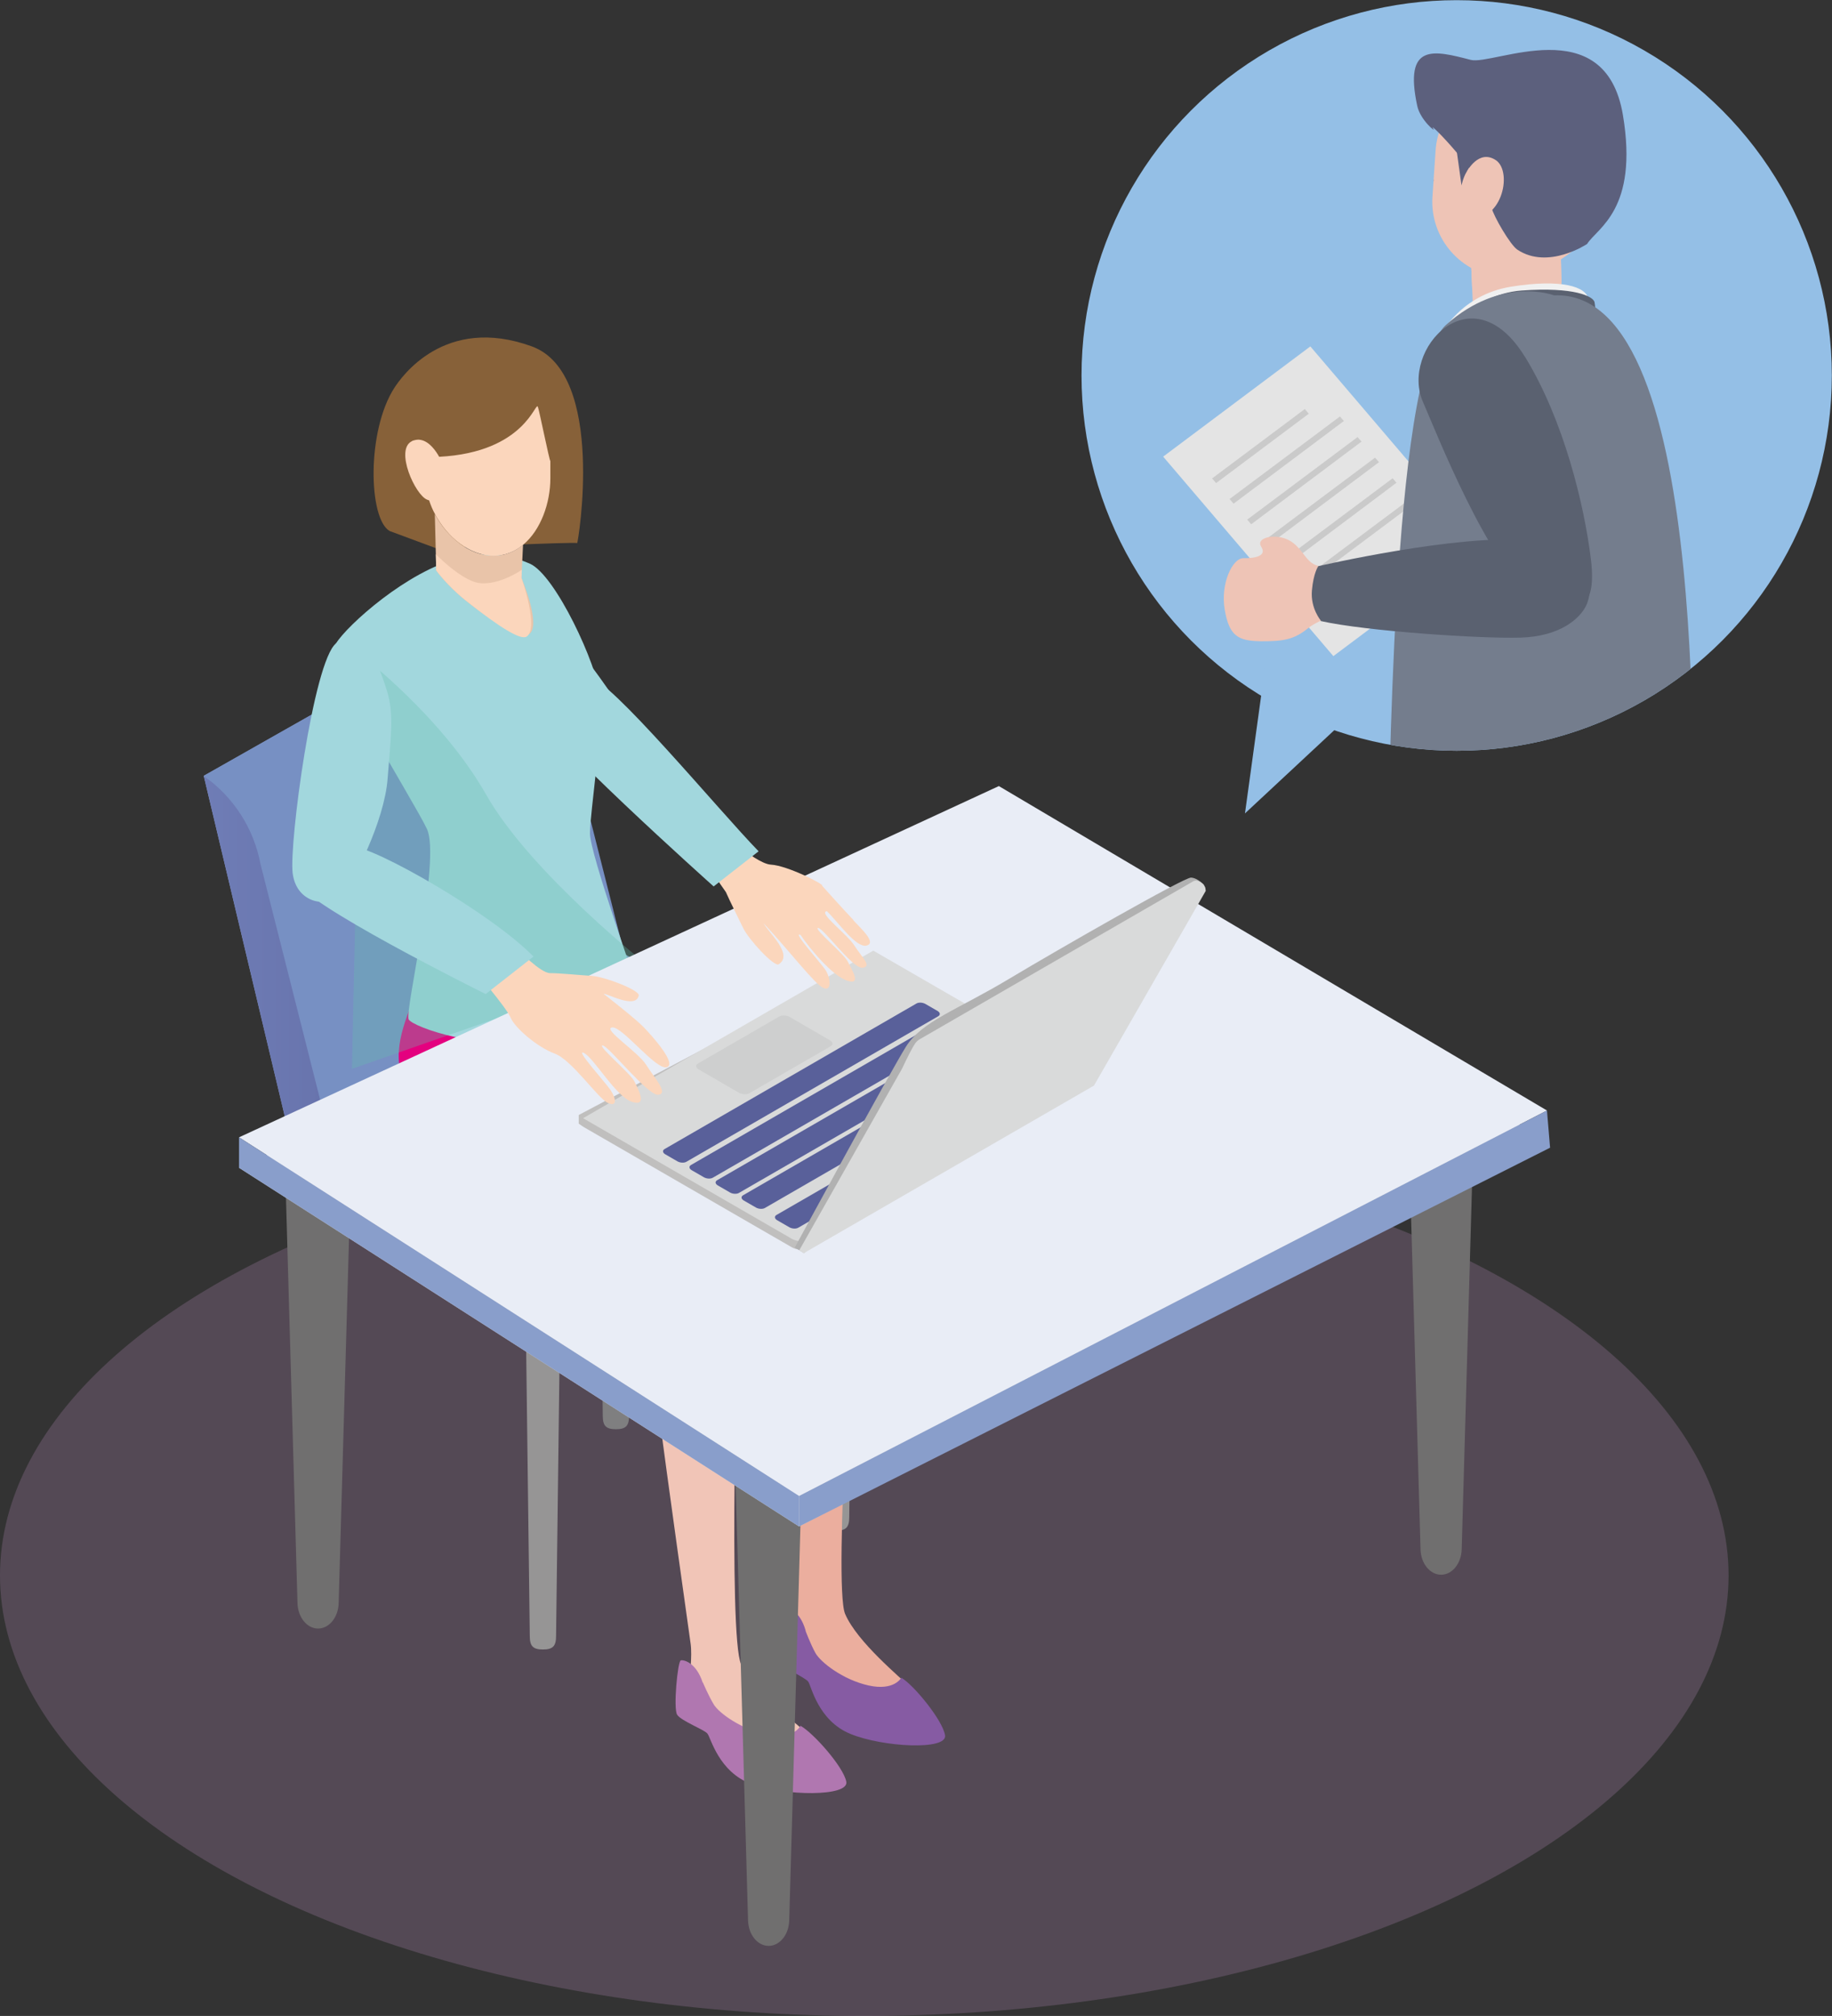 <?xml version="1.0" encoding="UTF-8"?><svg xmlns="http://www.w3.org/2000/svg" xmlns:xlink="http://www.w3.org/1999/xlink" viewBox="0 0 105.92 116.51"><rect x="0" y="0" width="105.92" height="116.51" fill="#333333" stroke="none"/><defs><style>.cls-1{fill:#cecfcf;}.cls-2{fill:#f0f0f0;}.cls-3{fill:#c0bfbe;}.cls-4{fill:#876139;}.cls-5{fill:rgba(187,141,190,.25);}.cls-6{fill:#cacaca;}.cls-7{fill:#625349;}.cls-8{fill:#969595;}.cls-9{fill:#ebae9e;}.cls-10{fill:#899ecb;}.cls-11{isolation:isolate;}.cls-12{fill:#e4007f;}.cls-13{fill:#5c607d;}.cls-14{fill:#7790c3;}.cls-15{fill:url(#_称未設定グラデーション_7);}.cls-16{fill:#b077b0;}.cls-17{fill:#d9dada;}.cls-18{fill:#5a6170;}.cls-19{mix-blend-mode:multiply;}.cls-19,.cls-20{fill:#eec4b6;}.cls-21{clip-path:url(#clippath-1);}.cls-22{fill:#59609a;}.cls-23{fill:#e9c4a9;}.cls-24{fill:#e4e4e4;}.cls-25{fill:#706f6f;}.cls-26{clip-path:url(#clippath);}.cls-27{fill:#f1c5b7;}.cls-28{fill:none;}.cls-29{fill:#b1b1b1;}.cls-30{fill:#7f7f80;}.cls-31{fill:#e9edf6;}.cls-32{fill:#94bfe6;}.cls-33{fill:#865ba3;}.cls-34{fill:#a2d7dd;}.cls-35{fill:#747d8d;}.cls-36{fill:#fbd6bc;}.cls-37{fill:#64c0ab;opacity:.31;}.cls-38{fill:#dddcdc;}.cls-39{fill:#d0d0d1;}</style><clipPath id="clippath"><circle class="cls-28" cx="84.22" cy="21.7" r="21.69"/></clipPath><linearGradient id="_称未設定グラデーション_7" x1="-173.83" y1="60.4" x2="-151.81" y2="60.4" gradientTransform="translate(-140.04) rotate(-180) scale(1 -1)" gradientUnits="userSpaceOnUse"><stop offset="0" stop-color="#596099"/><stop offset="1" stop-color="#6f7db6"/></linearGradient><clipPath id="clippath-1"><path class="cls-28" d="M26.56,31.4c.59,.45,1.27,.72,1.97,.72,.67,0,1.24-.24,1.71-.64l-.09,1.92s1.03,2.9,.3,3.39c-.33,.22-1.5-.47-3.55-2.11-1.09-.88-1.68-1.72-1.68-1.72l-.03-1.29-.05-1.97c.35,.66,.84,1.25,1.42,1.69Z"/></clipPath></defs><g class="cls-11"><g id="_イヤー_2"><g id="_イヤー_1-2"><g><g><g><circle class="cls-32" cx="84.22" cy="21.7" r="21.69"/><polygon class="cls-32" points="73.78 33.92 71.98 47.01 80.59 38.99 73.78 33.92"/></g><g class="cls-26"><g><g><g><path class="cls-20" d="M83.47,33.34s-1.33,.14-2.49,.41-2.12,.44-2.11,.79,.25,.41,.94,.36c.69-.06,3.59-.45,3.59-.45l.08-1.11Z"/><g><polygon class="cls-24" points="85.6 31.55 77.09 37.92 67.25 26.39 75.76 20.02 85.6 31.55"/><g><polygon class="cls-6" points="75.67 23.91 70.31 27.92 70.08 27.65 75.44 23.64 75.67 23.91"/><polygon class="cls-6" points="77.7 24.33 71.32 29.11 71.09 28.84 77.47 24.07 77.7 24.33"/><polygon class="cls-6" points="78.72 25.52 72.34 30.3 72.11 30.03 78.49 25.26 78.72 25.52"/><polygon class="cls-6" points="79.73 26.71 73.35 31.49 73.12 31.22 79.5 26.45 79.73 26.71"/><polygon class="cls-6" points="80.74 27.9 74.37 32.68 74.14 32.41 80.52 27.64 80.74 27.9"/><polygon class="cls-6" points="81.76 29.09 75.38 33.86 75.15 33.6 81.53 28.83 81.76 29.09"/></g></g></g><path class="cls-20" d="M85.02,14.41l.2,4.68s1.65,.65,3.35,.58c.94-.04,1.77-.87,1.77-.87l-.12-4.61-5.21,.22Z"/><path class="cls-19" d="M85.11,16.54s.95,1.23,2.75,1.1,2.42-1.33,2.42-1.33l-.05-2.13-5.21,.22,.09,2.13Z"/><path class="cls-2" d="M83.3,19.35s1.14-2.31,4.06-2.78,4.36,0,4.47,.71-.47,2.22-.47,2.22l-8.06-.14Z"/><path class="cls-22" d="M82.88,10.39s.68,3.91,2.25,4.08l.52-3.52-2.77-.57Z"/><path class="cls-18" d="M82.9,19.86s2.03-2.85,5.08-3.07c3.05-.22,4.13,.34,4.21,.67s.08,1.8,.08,1.8l-9.36,.6Z"/><path class="cls-35" d="M80.19,49.87c.19-2.49,.19-28.21,3.41-31.09,3.22-2.88,6.25-1.71,6.25-1.71,9.44-.4,7.76,31.33,8.19,32.98,0,0-17.97,1.32-17.85-.18Z"/><path class="cls-20" d="M86.9,16.03h0c-2.41-.16-4.24-2.25-4.08-4.66l.18-2.67c.16-2.41,2.25-4.24,4.66-4.08h0c2.41,.16,4.24,2.25,4.08,4.66l1.2,2.01c-.16,2.41-3.62,4.9-6.03,4.74Z"/><path class="cls-13" d="M87.73,14.43c-.41-.27-1.38-1.94-1.49-2.42-.4-1.74-3.81-5.2-3.37-4.57,.19,.26-.75-.49-.93-1.32-.79-3.67,.97-3.21,3.09-2.66,1.31,.34,7.77-2.93,8.8,3.18,.92,5.49-1.5,6.54-2.07,7.46,0,0-2.25,1.51-4.03,.33Z"/><path class="cls-13" d="M85.65,8.53s-.65,1.06-.86,1.41-.29,.78-.29,.78l-.29-2.08,1.45-.11Z"/><path class="cls-20" d="M84.81,9.92s.68-1.33,1.68-.66c1,.68,.34,3.8-1.85,3.34l.18-2.68Z"/></g><path class="cls-20" d="M77,32.71s-.14,.16-.83-.02-.86-1.04-1.63-1.46-1.97-.18-1.62,.37-.4,.67-1.03,.66-1.34,1.47-1.08,2.98,.76,1.8,2.08,1.82c1.31,.01,1.93-.1,2.72-.74s2.26-.92,2.26-.92l-.87-2.69Z"/><path class="cls-18" d="M76.35,35.89c2.61,.59,9.29,1.03,11.57,.96s3.44-1.1,3.8-1.88c.36-.77,.68-3.35-3.35-3.74-4.03-.39-12.15,1.49-12.15,1.49,0,0-.28,.38-.37,1.41s.52,1.74,.52,1.74Z"/><path class="cls-18" d="M88.17,20.62c2.26,3.69,3.43,8.59,3.81,11.7s-.88,3.36-3.33,2.05-5.73-9.67-6.37-11.12c-1.36-3.04,2.83-7.62,5.89-2.62Z"/></g></g></g><g><path class="cls-34" d="M30.83,34.68c-2.38-1.03-3.68-1.17-3.75,.41s6.55,9.05,7.88,9.93c1.33,.88,2.57-.09,2.59-1.09s-5.49-8.71-6.72-9.24Z"/><ellipse class="cls-5" cx="49.97" cy="91.05" rx="49.97" ry="25.46"/><g><path class="cls-8" d="M18.66,89.46c.58,0,.76-.2,.76-.78l.29-22.95c0-.58-.47-1.05-1.05-1.05s-1.05,.47-1.05,1.05l.29,22.95c0,.58,.18,.78,.76,.78Z"/><path class="cls-8" d="M31.39,95.33c.58,0,.76-.2,.76-.78l.29-22.95c0-.58-.47-1.05-1.05-1.05s-1.05,.47-1.05,1.05l.29,22.95c0,.58,.18,.78,.76,.78Z"/><path class="cls-30" d="M35.61,82.6c.58,0,.76-.2,.76-.78l.29-22.95c0-.58-.47-1.05-1.05-1.05s-1.05,.47-1.05,1.05l.29,22.95c0,.58,.18,.78,.76,.78Z"/><path class="cls-8" d="M48.34,88.46c.58,0,.76-.2,.76-.78l.29-22.95c0-.58-.47-1.05-1.05-1.05s-1.05,.47-1.05,1.05l.29,22.95c0,.58,.18,.78,.76,.78Z"/><g><polygon class="cls-10" points="16.77 65.8 34.01 56.03 29.02 35.07 11.78 44.84 16.77 65.8"/><g><polygon class="cls-7" points="18.9 67.36 33.79 75.96 50.99 66.03 36.1 57.43 18.9 67.36"/><path class="cls-10" d="M36.1,55.13l12.9,7.45c1.23,.71,1.99,2.03,1.99,3.45h0l-17.19,9.93h0c0-1.42-.76-2.74-1.99-3.45l-12.9-7.45,17.19-9.93Z"/></g><path class="cls-15" d="M14.51,46.94l4.39,18.12,13.7,7.91c.74,.42,1.19,1.21,1.19,2.06v.93l-14.89-8.6-2.13-1.56-4.99-20.96,2.49,1.74c.13,.09,.21,.22,.25,.37Z"/><path class="cls-14" d="M29.02,35.07h0c1.72,1.2,2.9,3.03,3.29,5.09l3.83,15.13-17.25,9.77-3.83-15.13c-.39-2.06-1.57-3.89-3.29-5.09h0l17.25-9.77Z"/></g></g><path class="cls-4" d="M30.75,20.02c-5.06-1.84-7.56,1.8-7.94,2.38-1.62,2.49-1.51,7.59-.28,8.29l2.67,.99s8.11-.38,8.17-.29c.04,.05,1.69-9.8-2.62-11.37Z"/><g><path class="cls-9" d="M45.55,69.74c-.81,1.54-1.03,6.95-.85,9.27s1.2,12.25,1.27,12.95-.14,1.98-.14,1.98c0,0,1.82,2.79,2.02,3.1s3.13,1.24,3.79,1.18,1.17-.45,.84-.83-2.92-2.47-3.62-4.12,.6-20.32,.6-20.32l-3.91-3.21Z"/><path class="cls-33" d="M46.58,94.24c-.33-1.16-1.04-1.38-1.22-1.34s-.55,2.76-.33,3.13,1.52,.91,1.7,1.16,.56,2.25,2.44,3.02c1.88,.77,5.61,.96,5.47,.08s-1.82-2.92-2.53-3.33c0,0-.4,.78-1.89,.45-1.49-.33-2.78-1.35-3.07-1.87s-.58-1.3-.58-1.3Z"/></g><path class="cls-27" d="M38.65,72.81c-.75,1.57-.76,6.99-.49,9.3,.28,2.31,1.67,12.19,1.77,12.89s-.06,1.98-.06,1.98c0,0,1.92,2.72,2.13,3.02s3.17,1.12,3.83,1.03,1.15-.49,.8-.87-3.01-2.36-3.78-3.97-.18-20.33-.18-20.33l-4.03-3.06Z"/><path class="cls-16" d="M40.63,97.25c-.37-1.15-1.09-1.34-1.27-1.29s-.44,2.78-.21,3.14,1.55,.85,1.75,1.09,.65,2.23,2.56,2.92,5.64,.74,5.47-.14-1.94-2.85-2.65-3.23c0,0-.37,.8-1.87,.52s-2.83-1.24-3.14-1.75-.63-1.27-.63-1.27Z"/><path class="cls-12" d="M24.47,56.23c-.87,2.45-1.78,3.99-1.27,5.91,1.46,5.54,10.54,9.78,12.07,10.8s1.48,2.14,1.22,2.75-.41,4.1-.41,4.1c0,0,2.65,1.7,5.66,1.65,3.01-.05,8.65-4.92,8.65-4.92,0,0,1.69-3.63,.67-7.25-1.02-3.62-9.12-9.93-11.05-11.36-1.94-1.43-5.3-2.65-5.3-2.65l-10.24,.97Z"/><path class="cls-34" d="M26.55,32.26c-2.99,.73-6.47,3.87-7.12,4.92-.65,1.05,4.42,8.98,5.25,10.72s-1.31,10.58-1.05,11.02,4.34,1.92,8.03,1.12c3.69-.8,5.32-2.35,5.24-2.75s-2.79-7.93-2.79-9.13c0-1.19,.77-6.12,.59-7.93s-2.58-6.99-4.06-7.65c-1.48-.65-2.75-.65-4.09-.33Z"/><path class="cls-37" d="M37.47,55.81s-6.79-5.35-9.36-9.88-7.25-8.08-7.25-8.08l-.51,23.92,17.13-5.97Z"/><path class="cls-23" d="M26.56,31.4c.59,.45,1.27,.72,1.97,.72,.67,0,1.24-.24,1.71-.64l-.09,1.92s1.17,2.75,.44,3.25c-.33,.22-1.65-.32-3.69-1.96-1.09-.88-1.68-1.72-1.68-1.72l-.03-1.29-.05-1.97c.35,.66,.84,1.25,1.42,1.69Z"/><g class="cls-21"><path class="cls-36" d="M24.51,31.31s2,2.32,3.31,2.4c1.31,.08,2.68-1.01,2.68-1.01l4.24,6.03-1.64,1.92-4.57-1.5-2.97-5.1-1.03-2.74Z"/></g><path class="cls-36" d="M23.8,25.5c.06-.03,.11-.05,.17-.06,.12-.03,.23-.04,.33-.02,.53,.08,.92,.67,1.09,.98,5.01-.26,5.57-3.28,5.71-2.88,.09,.25,.65,3.04,.72,3.13v.99c0,1.43-.55,2.99-1.57,3.84-.47,.4-1.05,.64-1.71,.64-.7,0-1.38-.28-1.97-.72-.58-.43-1.07-1.03-1.42-1.69-.14-.25-.25-.52-.34-.79-.03-.01-.07-.03-.11-.04-.7-.27-1.88-2.89-.89-3.38Z"/><g><g><path class="cls-25" d="M18.39,94.12h0c.64,0,1.17-.65,1.19-1.47l.72-25.32h-3.82l.72,25.32c.02,.82,.55,1.47,1.19,1.47Z"/><path class="cls-25" d="M44.44,112.46h0c.64,0,1.17-.65,1.19-1.47l.72-25.32h-3.82l.72,25.32c.02,.82,.55,1.47,1.19,1.47Z"/><path class="cls-25" d="M63.39,77.07h0c.64,0,1.17-.65,1.19-1.47l.72-25.32h-3.82l.72,25.32c.02,.82,.55,1.47,1.19,1.47Z"/><path class="cls-25" d="M83.32,91.01h0c.64,0,1.17-.65,1.19-1.47l.72-25.32h-3.82l.72,25.32c.02,.82,.55,1.47,1.19,1.47Z"/><g><polygon class="cls-38" points="89.44 65.94 46.2 88.22 13.82 67.49 57.75 47.19 89.44 65.94"/><polygon class="cls-31" points="89.44 64.18 46.2 86.46 13.82 65.73 57.75 45.43 89.44 64.18"/><polygon class="cls-10" points="13.82 65.73 13.82 67.49 46.2 88.22 46.2 86.46 13.82 65.73"/><polygon class="cls-10" points="46.2 86.46 46.2 88.22 89.62 66.33 89.44 64.18 46.2 86.46"/></g></g><g><g><path class="cls-3" d="M33.72,65.12l-.26-.18v-.5l17.04-9.01,12.12,6.5c.31,.18,.27,.91,0,1.07l-15.8,9.12c-.27,.16-.74,.14-1.05-.04l-12.05-6.96Z"/><path class="cls-17" d="M33.72,64.62l16.77-9.68,12.05,6.96c.31,.18,.35,.45,.08,.61l-15.8,9.12c-.27,.16-.74,.14-1.05-.04l-12.05-6.96Z"/><path class="cls-22" d="M54.25,58.73l-14.56,8.41c-.13,.08-.36,.07-.52-.02l-.71-.41c-.15-.09-.17-.22-.04-.3l14.56-8.41c.13-.08,.36-.07,.52,.02l.71,.41c.15,.09,.17,.22,.04,.3Z"/><path class="cls-22" d="M55.78,59.65l-14.56,8.41c-.13,.08-.36,.07-.52-.02l-.71-.41c-.15-.09-.17-.22-.04-.3l14.56-8.41c.13-.08,.36-.07,.52,.02l.71,.41c.15,.09,.17,.22,.04,.3Z"/><path class="cls-22" d="M57.29,60.53l-14.56,8.41c-.13,.08-.36,.07-.52-.02l-.71-.41c-.15-.09-.17-.22-.04-.3l14.56-8.41c.13-.08,.36-.07,.52,.02l.71,.41c.15,.09,.17,.22,.04,.3Z"/><path class="cls-22" d="M58.79,61.4l-14.56,8.41c-.13,.08-.36,.07-.52-.02l-.71-.41c-.15-.09-.17-.22-.04-.3l14.56-8.41c.13-.08,.36-.07,.52,.02l.71,.41c.15,.09,.17,.22,.04,.3Z"/><path class="cls-22" d="M60.72,62.54l-14.56,8.41c-.13,.08-.36,.07-.52-.02l-.71-.41c-.15-.09-.17-.22-.04-.3l14.56-8.41c.13-.08,.36-.07,.52,.02l.71,.41c.15,.09,.17,.22,.04,.3Z"/><path class="cls-1" d="M48.02,60.47l-4.69,2.71c-.15,.09-.42,.08-.6-.02l-2.33-1.35c-.18-.1-.2-.26-.04-.35l4.69-2.71c.15-.09,.42-.08,.6,.02l2.33,1.35c.18,.1,.2,.26,.04,.35Z"/></g><g><polygon class="cls-39" points="46.22 72.25 46.48 72.42 46.69 71.7 46.22 72.25"/><path class="cls-29" d="M46.48,72.42l-.53-.32s5.51-10.14,6.43-11.61,2.94-2.11,5.93-3.9,10.16-5.89,10.55-5.87,.76,.43,.76,.43l-23.13,21.27Z"/><path class="cls-17" d="M46.48,72.42l16.77-9.68,6.46-11.25s0-.06-.01-.09h0c0-.08-.03-.15-.07-.21,0-.01-.01-.02-.02-.03-.12-.16-.34-.27-.46-.27-.06,0-.13,.02-.19,.06l-15.8,9.12c-.1,.06-.2,.15-.27,.27-.18,.26-.51,.94-.73,1.41l-5.95,10.51,.26,.17Z"/></g></g></g><g><path class="cls-34" d="M22.37,39.92c-.83-2.64-1.62-3.79-2.94-2.74-1.32,1.05-2.72,11.59-2.51,13.28s1.87,2.01,2.69,1.33,2.62-4.38,2.8-6.78,.39-3.73-.04-5.09Z"/><path class="cls-36" d="M29.94,54.87s1.31,1.37,1.86,1.37,1.64,.11,2.41,.16,2.78,.83,2.72,1.13c-.17,.82-1.81-.12-2.03-.09,0,0,1.81,1.4,2.33,1.94s1.94,2.14,1.31,2.3-2.57-2.38-3.15-2.3,1.51,1.42,1.97,2.16,1.31,1.64,.71,1.73-2.9-2.85-3.23-2.85,1.62,1.62,1.84,2.08,.79,1.48-.14,1.18-2.19-2.52-2.77-2.82,1.18,1.64,1.51,2.11,.44,1.04-.14,.77-2.08-2.49-3.07-2.85-2.3-1.48-2.55-2.08-2.19-2.85-2.19-2.85l2.6-1.1Z"/><path class="cls-34" d="M30.85,55.29c-2.45-2.52-9.23-6.36-10.47-6.36s-3.25,.74-3.27,1.91,10.97,6.61,10.97,6.61l2.77-2.17Z"/></g><g><path class="cls-36" d="M49.34,53.17c-.49-.51-1.81-1.98-1.81-1.98,.21-.03-1.98-1.17-2.97-1.22-.51-.03-1.46-.76-1.46-.76l-1.75,1.4s.02,.11,.62,.95c.23,.53,.68,1.41,.99,2.06,.33,.69,1.8,2.27,2.06,2.11,.88-.56-.59-1.83-.87-2.37,1.52,1.63,2.93,3.49,3.44,3.73,.54,.26,.42-.64,.11-1.07-.31-.44-1.95-2.26-1.41-1.98,.48,.72,1.82,2.36,2.7,2.64,.87,.28,.23-.67,.03-1.1-.21-.44-2.03-1.95-1.72-1.95s2,2.37,2.57,2.3c.57-.08-.03-.59-.47-1.28s-2.13-1.91-1.59-1.99c.66,.65,1.7,2.14,2.29,1.99s-.27-.94-.76-1.46Z"/><path class="cls-34" d="M43.86,49.2c-2.3-2.36-8.66-10.06-9.82-10.06-1.17,0-3.05,.7-3.07,1.79s10.29,10.3,10.29,10.3l2.6-2.03Z"/></g></g></g></g></g></g></svg>